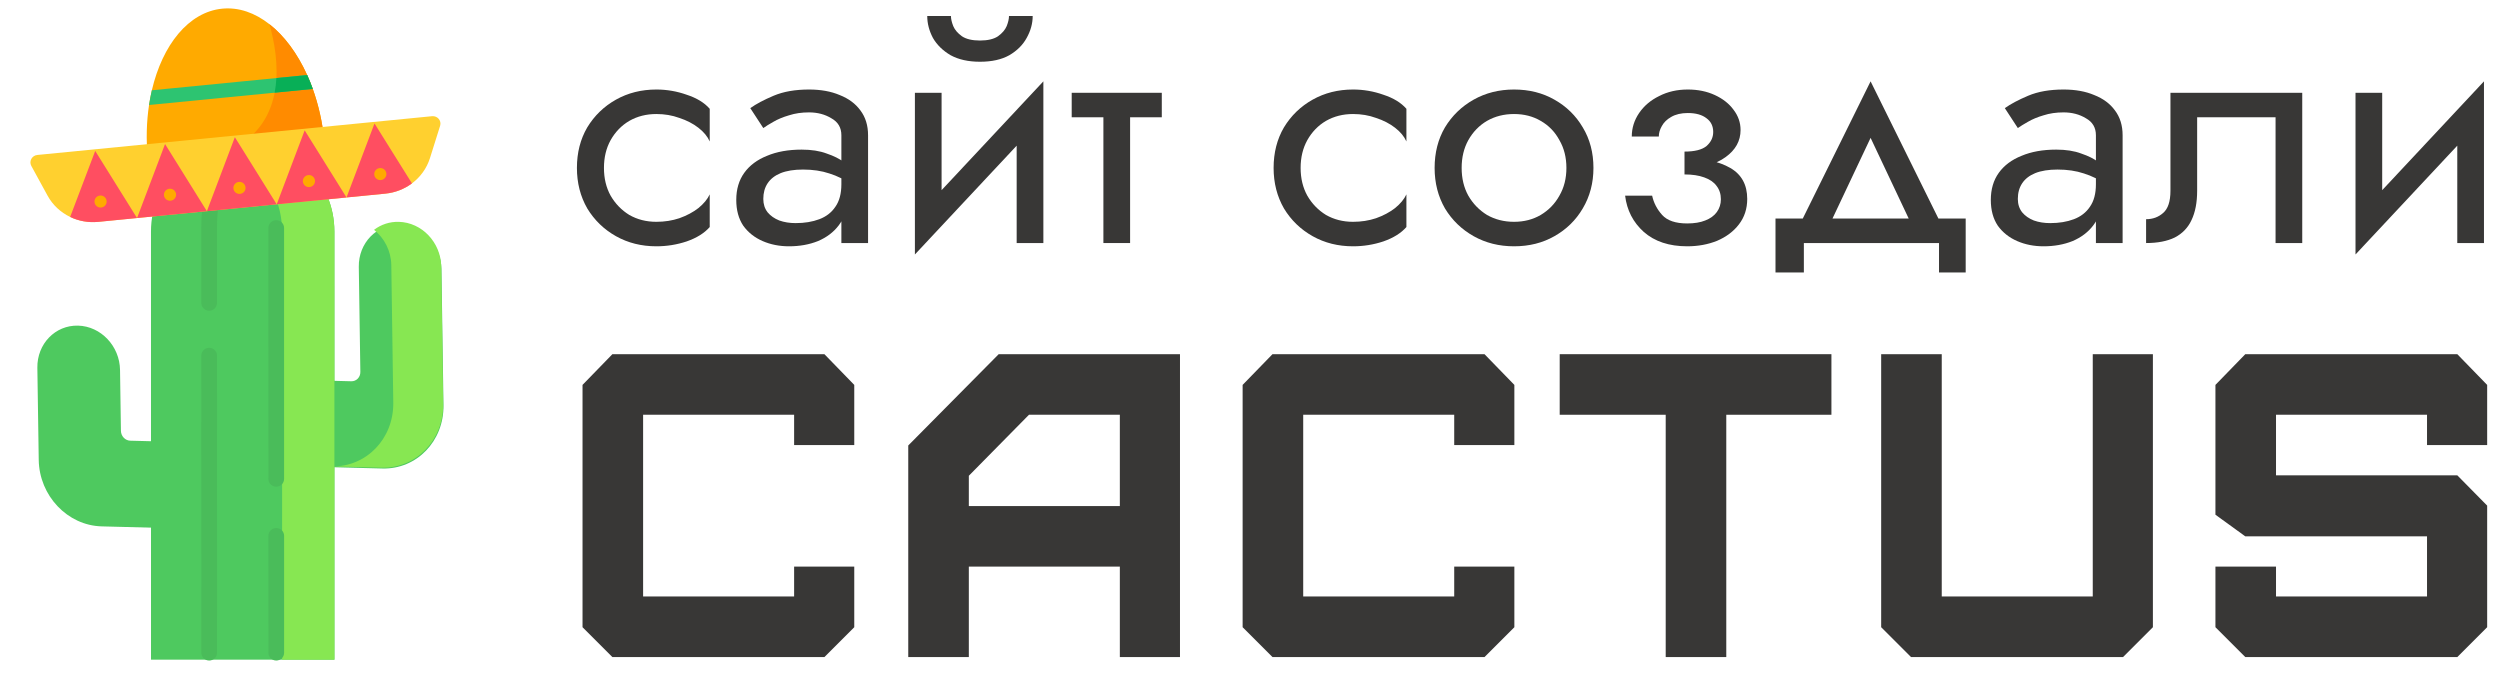 <?xml version="1.0" encoding="UTF-8"?> <svg xmlns="http://www.w3.org/2000/svg" width="156" height="43" viewBox="0 0 156 43" fill="none"> <path d="M37.687 10.478C37.687 11.13 37.825 11.707 38.103 12.21C38.395 12.713 38.783 13.114 39.269 13.413C39.769 13.698 40.331 13.841 40.956 13.841C41.469 13.841 41.948 13.766 42.392 13.617C42.85 13.454 43.246 13.243 43.579 12.985C43.912 12.713 44.148 12.428 44.287 12.129V14.167C43.954 14.547 43.475 14.846 42.85 15.064C42.239 15.268 41.608 15.369 40.956 15.369C40.026 15.369 39.186 15.159 38.436 14.738C37.687 14.316 37.09 13.739 36.645 13.005C36.215 12.258 36 11.415 36 10.478C36 9.527 36.215 8.684 36.645 7.95C37.09 7.217 37.687 6.639 38.436 6.218C39.186 5.797 40.026 5.586 40.956 5.586C41.608 5.586 42.239 5.695 42.85 5.912C43.475 6.116 43.954 6.408 44.287 6.789V8.827C44.148 8.514 43.912 8.229 43.579 7.971C43.246 7.713 42.85 7.509 42.392 7.359C41.948 7.196 41.469 7.115 40.956 7.115C40.331 7.115 39.769 7.257 39.269 7.543C38.783 7.828 38.395 8.229 38.103 8.745C37.825 9.248 37.687 9.825 37.687 10.478Z" fill="#383736"></path> <path d="M47.63 12.414C47.63 12.74 47.72 13.019 47.9 13.25C48.081 13.467 48.324 13.637 48.629 13.759C48.934 13.868 49.275 13.922 49.649 13.922C50.205 13.922 50.697 13.841 51.128 13.678C51.558 13.515 51.891 13.257 52.127 12.903C52.377 12.55 52.502 12.081 52.502 11.497L52.835 12.516C52.835 13.114 52.668 13.63 52.335 14.065C52.016 14.486 51.586 14.812 51.044 15.043C50.503 15.261 49.899 15.369 49.233 15.369C48.636 15.369 48.088 15.261 47.588 15.043C47.088 14.826 46.686 14.507 46.38 14.085C46.089 13.65 45.943 13.114 45.943 12.475C45.943 11.809 46.11 11.245 46.443 10.783C46.776 10.321 47.248 9.968 47.859 9.724C48.469 9.465 49.191 9.336 50.024 9.336C50.635 9.336 51.155 9.418 51.586 9.581C52.03 9.73 52.384 9.907 52.648 10.111C52.911 10.301 53.092 10.457 53.189 10.58V11.538C52.717 11.211 52.238 10.974 51.752 10.824C51.266 10.661 50.718 10.58 50.107 10.58C49.552 10.58 49.087 10.654 48.712 10.804C48.351 10.953 48.081 11.164 47.9 11.436C47.72 11.707 47.63 12.034 47.63 12.414ZM47.63 7.991L46.818 6.748C47.178 6.49 47.664 6.231 48.275 5.973C48.886 5.715 49.621 5.586 50.482 5.586C51.218 5.586 51.856 5.701 52.398 5.932C52.953 6.15 53.383 6.469 53.689 6.89C54.008 7.312 54.167 7.828 54.167 8.439V15.166H52.502V8.439C52.502 7.964 52.294 7.611 51.877 7.38C51.475 7.135 51.01 7.013 50.482 7.013C50.024 7.013 49.608 7.074 49.233 7.196C48.858 7.305 48.532 7.441 48.254 7.604C47.99 7.753 47.782 7.882 47.63 7.991Z" fill="#383736"></path> <path d="M65.002 7.42L57.09 15.879L57.194 13.535L65.106 5.076L65.002 7.42ZM58.755 5.79V13.637L57.09 15.879V5.79H58.755ZM65.106 5.076V15.166H63.44V7.318L65.106 5.076ZM57.86 1H59.339C59.339 1.177 59.387 1.387 59.484 1.632C59.581 1.863 59.762 2.073 60.026 2.264C60.289 2.44 60.664 2.529 61.15 2.529C61.636 2.529 62.011 2.44 62.274 2.264C62.538 2.073 62.718 1.863 62.816 1.632C62.913 1.387 62.961 1.177 62.961 1H64.44C64.44 1.462 64.315 1.917 64.065 2.366C63.829 2.8 63.468 3.161 62.982 3.446C62.496 3.718 61.886 3.853 61.15 3.853C60.428 3.853 59.817 3.718 59.318 3.446C58.832 3.161 58.464 2.8 58.214 2.366C57.978 1.917 57.86 1.462 57.86 1Z" fill="#383736"></path> <path d="M66.874 5.79H72.496V7.318H66.874V5.79ZM68.852 6.197H70.518V15.166H68.852V6.197Z" fill="#383736"></path> <path d="M81.159 10.478C81.159 11.13 81.298 11.707 81.576 12.21C81.867 12.713 82.256 13.114 82.742 13.413C83.242 13.698 83.804 13.841 84.428 13.841C84.942 13.841 85.421 13.766 85.865 13.617C86.323 13.454 86.719 13.243 87.052 12.985C87.385 12.713 87.621 12.428 87.76 12.129V14.167C87.427 14.547 86.948 14.846 86.323 15.064C85.712 15.268 85.081 15.369 84.428 15.369C83.498 15.369 82.659 15.159 81.909 14.738C81.159 14.316 80.562 13.739 80.118 13.005C79.688 12.258 79.473 11.415 79.473 10.478C79.473 9.527 79.688 8.684 80.118 7.95C80.562 7.217 81.159 6.639 81.909 6.218C82.659 5.797 83.498 5.586 84.428 5.586C85.081 5.586 85.712 5.695 86.323 5.912C86.948 6.116 87.427 6.408 87.76 6.789V8.827C87.621 8.514 87.385 8.229 87.052 7.971C86.719 7.713 86.323 7.509 85.865 7.359C85.421 7.196 84.942 7.115 84.428 7.115C83.804 7.115 83.242 7.257 82.742 7.543C82.256 7.828 81.867 8.229 81.576 8.745C81.298 9.248 81.159 9.825 81.159 10.478Z" fill="#383736"></path> <path d="M89.52 10.478C89.52 9.527 89.735 8.684 90.165 7.95C90.61 7.217 91.207 6.639 91.956 6.218C92.706 5.797 93.545 5.586 94.475 5.586C95.419 5.586 96.259 5.797 96.995 6.218C97.744 6.639 98.334 7.217 98.765 7.95C99.209 8.684 99.431 9.527 99.431 10.478C99.431 11.415 99.209 12.258 98.765 13.005C98.334 13.739 97.744 14.316 96.995 14.738C96.259 15.159 95.419 15.369 94.475 15.369C93.545 15.369 92.706 15.159 91.956 14.738C91.207 14.316 90.61 13.739 90.165 13.005C89.735 12.258 89.52 11.415 89.52 10.478ZM91.207 10.478C91.207 11.13 91.345 11.707 91.623 12.21C91.914 12.713 92.303 13.114 92.789 13.413C93.289 13.698 93.851 13.841 94.475 13.841C95.1 13.841 95.655 13.698 96.141 13.413C96.641 13.114 97.029 12.713 97.307 12.21C97.599 11.707 97.744 11.13 97.744 10.478C97.744 9.825 97.599 9.248 97.307 8.745C97.029 8.229 96.641 7.828 96.141 7.543C95.655 7.257 95.1 7.115 94.475 7.115C93.851 7.115 93.289 7.257 92.789 7.543C92.303 7.828 91.914 8.229 91.623 8.745C91.345 9.248 91.207 9.825 91.207 10.478Z" fill="#383736"></path> <path d="M105.113 10.478V9.459C105.752 9.459 106.21 9.343 106.487 9.112C106.765 8.868 106.904 8.575 106.904 8.236C106.904 7.869 106.765 7.583 106.487 7.38C106.21 7.162 105.821 7.053 105.321 7.053C104.905 7.053 104.558 7.135 104.28 7.298C104.016 7.448 103.822 7.638 103.697 7.869C103.572 8.086 103.51 8.304 103.51 8.521H101.823C101.823 7.991 101.976 7.502 102.281 7.053C102.587 6.605 103.003 6.252 103.531 5.994C104.058 5.722 104.655 5.586 105.321 5.586C105.946 5.586 106.508 5.701 107.008 5.932C107.508 6.163 107.896 6.469 108.174 6.85C108.465 7.23 108.611 7.651 108.611 8.113C108.611 8.793 108.299 9.357 107.674 9.805C107.063 10.254 106.21 10.478 105.113 10.478ZM105.28 15.369C104.155 15.369 103.253 15.07 102.573 14.473C101.907 13.875 101.518 13.121 101.407 12.21H103.093C103.191 12.659 103.399 13.059 103.718 13.413C104.037 13.766 104.558 13.943 105.28 13.943C105.724 13.943 106.099 13.882 106.404 13.759C106.723 13.637 106.966 13.46 107.133 13.229C107.299 12.998 107.383 12.733 107.383 12.434C107.383 12.108 107.292 11.83 107.112 11.599C106.945 11.368 106.689 11.191 106.342 11.069C106.008 10.947 105.599 10.885 105.113 10.885V9.866C106.307 9.866 107.258 10.07 107.966 10.478C108.674 10.885 109.027 11.531 109.027 12.414C109.027 13.025 108.854 13.555 108.507 14.004C108.174 14.439 107.723 14.778 107.154 15.023C106.584 15.254 105.96 15.369 105.28 15.369Z" fill="#383736"></path> <path d="M116.725 8.603L113.914 14.554H112.04L116.725 5.076L121.41 14.554H119.536L116.725 8.603ZM120.994 15.166H112.561V17H110.791V13.637H122.659V17H120.994V15.166Z" fill="#383736"></path> <path d="M125.913 12.414C125.913 12.74 126.003 13.019 126.184 13.25C126.364 13.467 126.607 13.637 126.913 13.759C127.218 13.868 127.558 13.922 127.933 13.922C128.488 13.922 128.981 13.841 129.411 13.678C129.841 13.515 130.175 13.257 130.411 12.903C130.66 12.55 130.785 12.081 130.785 11.497L131.119 12.516C131.119 13.114 130.952 13.63 130.619 14.065C130.3 14.486 129.869 14.812 129.328 15.043C128.787 15.261 128.183 15.369 127.516 15.369C126.92 15.369 126.371 15.261 125.872 15.043C125.372 14.826 124.969 14.507 124.664 14.085C124.372 13.65 124.227 13.114 124.227 12.475C124.227 11.809 124.393 11.245 124.726 10.783C125.059 10.321 125.531 9.968 126.142 9.724C126.753 9.465 127.475 9.336 128.308 9.336C128.918 9.336 129.439 9.418 129.869 9.581C130.313 9.73 130.667 9.907 130.931 10.111C131.195 10.301 131.375 10.457 131.472 10.58V11.538C131.001 11.211 130.522 10.974 130.036 10.824C129.55 10.661 129.002 10.58 128.391 10.58C127.836 10.58 127.371 10.654 126.996 10.804C126.635 10.953 126.364 11.164 126.184 11.436C126.003 11.707 125.913 12.034 125.913 12.414ZM125.913 7.991L125.101 6.748C125.462 6.49 125.948 6.231 126.559 5.973C127.169 5.715 127.905 5.586 128.766 5.586C129.501 5.586 130.14 5.701 130.681 5.932C131.236 6.15 131.667 6.469 131.972 6.89C132.291 7.312 132.451 7.828 132.451 8.439V15.166H130.785V8.439C130.785 7.964 130.577 7.611 130.161 7.38C129.758 7.135 129.293 7.013 128.766 7.013C128.308 7.013 127.891 7.074 127.516 7.196C127.142 7.305 126.815 7.441 126.538 7.604C126.274 7.753 126.066 7.882 125.913 7.991Z" fill="#383736"></path> <path d="M143.66 5.79V15.166H141.995V7.318H137.102V11.905C137.102 12.638 136.984 13.25 136.748 13.739C136.526 14.214 136.178 14.575 135.707 14.819C135.235 15.05 134.638 15.166 133.916 15.166V13.678C134.332 13.678 134.686 13.549 134.978 13.29C135.283 13.032 135.436 12.57 135.436 11.905V5.79H143.66Z" fill="#383736"></path> <path d="M154.896 7.42L146.984 15.879L147.088 13.535L155 5.076L154.896 7.42ZM148.649 5.79V13.637L146.984 15.879V5.79H148.649ZM155 5.076V15.166H153.334V7.318L155 5.076Z" fill="#383736"></path> <path d="M51.443 41.001H38.213L36.35 39.138V24.018L38.213 22.101H51.443L53.306 24.018V27.771H49.553V25.881H40.13V37.221H49.553V35.358H53.306V39.138L51.443 41.001Z" fill="#383736"></path> <path d="M60.455 31.578H69.878V25.881H64.208L60.455 29.688V31.578ZM60.455 41.001H56.675V27.798L62.318 22.101H73.631V41.001H69.878V35.358H60.455V41.001Z" fill="#383736"></path> <path d="M92.633 41.001H79.403L77.54 39.138V24.018L79.403 22.101H92.633L94.496 24.018V27.771H90.743V25.881H81.32V37.221H90.743V35.358H94.496V39.138L92.633 41.001Z" fill="#383736"></path> <path d="M107.72 41.001H103.94V25.881H97.325V22.101H114.281V25.881H107.72V41.001Z" fill="#383736"></path> <path d="M117.385 22.101H121.165V37.221H130.588V22.101H134.341V39.138L132.478 41.001H119.248L117.385 39.138V22.101Z" fill="#383736"></path> <path d="M153.336 41.001H140.106L138.243 39.138V35.358H142.023V37.221H151.446V33.468H140.106L138.243 32.118V24.018L140.106 22.101H153.336L155.199 24.018V27.771H151.446V25.881H142.023V29.661H153.336L155.199 31.551V39.138L153.336 41.001Z" fill="#383736"></path> <path d="M8.128 27.499C7.976 27.495 7.829 27.428 7.72 27.313C7.611 27.198 7.549 27.044 7.546 26.885L7.49 23.084C7.468 21.594 6.295 20.357 4.871 20.319C3.446 20.282 2.309 21.46 2.331 22.95L2.417 28.698C2.45 30.933 4.209 32.79 6.346 32.846L11.47 32.979L11.39 27.584L8.128 27.499ZM12.193 28.93L23.865 29.235C26.002 29.29 27.707 27.524 27.674 25.289L27.548 16.788C27.526 15.298 26.353 14.06 24.928 14.023C23.504 13.986 22.367 15.163 22.389 16.653L22.486 23.207C22.489 23.366 22.431 23.516 22.325 23.626C22.219 23.735 22.075 23.795 21.923 23.791L12.113 23.535L12.193 28.93Z" fill="#4EC95F"></path> <path d="M24.888 13.843C24.327 13.827 23.783 14.002 23.339 14.342C23.982 14.854 24.405 15.657 24.418 16.55L24.541 25.123C24.573 27.376 22.85 29.158 20.693 29.102L23.807 29.183C25.964 29.239 27.687 27.457 27.655 25.203L27.532 16.631C27.51 15.128 26.326 13.88 24.888 13.843Z" fill="#87E752"></path> <path d="M20.868 41.165L20.866 14.449C20.865 11.293 18.303 8.735 15.143 8.735C11.982 8.734 9.42 11.293 9.421 14.448L9.423 41.164" fill="#4EC95F"></path> <path d="M15.142 8.733C14.59 8.733 14.04 8.812 13.51 8.969C15.876 9.671 17.601 11.858 17.602 14.448L17.604 41.164L20.868 41.164L20.866 14.448C20.865 11.292 18.303 8.734 15.142 8.733Z" fill="#87E752"></path> <path d="M17.238 32.95C17.108 32.95 16.983 33.001 16.892 33.091C16.8 33.182 16.748 33.304 16.748 33.432L16.749 40.735C16.749 40.863 16.801 40.986 16.892 41.076C16.984 41.166 17.109 41.217 17.239 41.217C17.369 41.217 17.493 41.166 17.585 41.076C17.677 40.986 17.728 40.863 17.728 40.735L17.728 33.432C17.728 33.304 17.676 33.182 17.584 33.091C17.492 33.001 17.368 32.95 17.238 32.95ZM17.236 13.738C17.106 13.738 16.982 13.789 16.89 13.88C16.798 13.97 16.746 14.093 16.746 14.221L16.748 29.887C16.748 30.015 16.8 30.138 16.891 30.228C16.983 30.319 17.108 30.369 17.238 30.369C17.367 30.369 17.492 30.319 17.584 30.228C17.676 30.138 17.727 30.015 17.727 29.887L17.726 14.221C17.726 14.093 17.674 13.97 17.582 13.88C17.49 13.789 17.366 13.738 17.236 13.738ZM12.561 14.221L12.561 18.907C12.561 19.035 12.613 19.158 12.705 19.248C12.796 19.339 12.921 19.39 13.051 19.39C13.181 19.39 13.305 19.339 13.397 19.248C13.489 19.158 13.54 19.035 13.54 18.907L13.54 14.221C13.54 10.208 15.619 8.764 15.632 8.757C15.187 8.715 14.736 8.73 14.294 8.795C13.595 9.499 12.56 11.072 12.561 14.221ZM13.051 21.702C12.921 21.702 12.797 21.752 12.705 21.843C12.613 21.933 12.561 22.056 12.561 22.184L12.563 40.735C12.563 40.863 12.615 40.985 12.707 41.076C12.799 41.166 12.923 41.217 13.053 41.217C13.183 41.217 13.307 41.166 13.399 41.076C13.491 40.985 13.543 40.863 13.543 40.735L13.541 22.184C13.541 22.121 13.528 22.058 13.504 22C13.479 21.941 13.443 21.888 13.397 21.843C13.352 21.798 13.298 21.763 13.239 21.738C13.179 21.714 13.115 21.702 13.051 21.702Z" fill="#4ABC5A"></path> <path d="M20.24 8.808L9.224 9.89C9.109 8.724 9.142 7.597 9.3 6.553C9.346 6.245 9.404 5.938 9.475 5.635C10.137 2.793 11.774 0.747 13.867 0.541C14.899 0.44 15.908 0.799 16.81 1.507C17.74 2.235 18.556 3.334 19.166 4.683C19.294 4.967 19.411 5.257 19.516 5.55C19.874 6.543 20.125 7.642 20.24 8.808Z" fill="#FFAA00"></path> <path d="M20.24 8.807L14.303 9.39C18.025 7.669 17.402 3.561 16.811 1.506C17.741 2.235 18.557 3.334 19.167 4.682C19.295 4.966 19.412 5.256 19.517 5.549C19.875 6.542 20.126 7.641 20.24 8.807Z" fill="#FF8B00"></path> <path d="M19.517 5.549L9.3 6.552C9.346 6.244 9.405 5.937 9.475 5.633L19.166 4.682C19.295 4.966 19.412 5.255 19.517 5.549Z" fill="#2DC471"></path> <path d="M19.517 5.549L17.137 5.783C17.196 5.48 17.231 5.174 17.247 4.87L19.167 4.682C19.295 4.966 19.412 5.255 19.517 5.549Z" fill="#08AF57"></path> <path d="M27.464 7.848L26.829 9.868C26.628 10.506 26.229 11.052 25.706 11.443C25.236 11.795 24.666 12.022 24.05 12.083L6.126 13.843C5.51 13.903 4.906 13.791 4.377 13.537C3.788 13.255 3.29 12.798 2.969 12.21L1.954 10.353C1.794 10.06 1.993 9.702 2.333 9.669L26.958 7.251C27.299 7.217 27.563 7.53 27.464 7.848Z" fill="#FFD02F"></path> <path d="M8.552 13.606L6.126 13.845C5.51 13.905 4.906 13.793 4.377 13.539L5.941 9.417L8.552 13.606Z" fill="#FF4E61"></path> <path d="M12.909 13.178L10.299 8.988L8.552 13.605L12.909 13.178ZM17.266 12.75L14.655 8.56L12.909 13.178L17.266 12.75ZM21.623 12.322L19.012 8.133L17.266 12.75L21.623 12.322Z" fill="#FF4E61"></path> <path d="M25.705 11.442C25.235 11.794 24.665 12.021 24.049 12.082L21.622 12.32L23.369 7.703L25.705 11.442Z" fill="#FF4E61"></path> <path d="M6.315 12.949L6.309 12.95C6.26 12.955 6.21 12.95 6.163 12.935C6.116 12.921 6.072 12.898 6.033 12.866C5.995 12.835 5.963 12.797 5.94 12.753C5.917 12.71 5.902 12.662 5.898 12.613C5.888 12.514 5.918 12.415 5.981 12.338C6.045 12.261 6.136 12.212 6.236 12.203L6.241 12.202C6.341 12.192 6.44 12.222 6.517 12.285C6.594 12.348 6.643 12.44 6.653 12.539C6.662 12.638 6.632 12.737 6.569 12.814C6.505 12.891 6.414 12.94 6.315 12.949ZM10.649 12.524L10.643 12.524C10.594 12.529 10.544 12.524 10.497 12.51C10.45 12.496 10.406 12.472 10.367 12.441C10.329 12.41 10.297 12.371 10.274 12.328C10.251 12.284 10.236 12.236 10.232 12.187C10.222 12.088 10.252 11.989 10.316 11.912C10.379 11.835 10.47 11.787 10.57 11.777L10.575 11.776C10.675 11.767 10.774 11.797 10.851 11.86C10.928 11.923 10.977 12.014 10.987 12.113C10.996 12.212 10.966 12.311 10.903 12.388C10.839 12.465 10.748 12.514 10.649 12.524ZM14.983 12.098L14.977 12.099C14.878 12.108 14.778 12.079 14.701 12.015C14.624 11.952 14.575 11.861 14.566 11.762C14.556 11.663 14.586 11.564 14.649 11.487C14.713 11.41 14.804 11.361 14.904 11.351L14.909 11.351C15.009 11.341 15.108 11.371 15.185 11.434C15.262 11.497 15.311 11.589 15.321 11.688C15.33 11.787 15.3 11.886 15.237 11.963C15.174 12.04 15.082 12.088 14.983 12.098ZM19.317 11.673L19.311 11.673C19.212 11.683 19.112 11.653 19.035 11.59C18.958 11.527 18.909 11.435 18.899 11.336C18.89 11.237 18.92 11.138 18.983 11.061C19.047 10.984 19.138 10.936 19.238 10.926L19.243 10.925C19.343 10.915 19.442 10.945 19.519 11.009C19.596 11.072 19.645 11.163 19.654 11.262C19.675 11.469 19.524 11.652 19.317 11.673ZM23.771 11.235L23.765 11.236C23.666 11.246 23.567 11.216 23.489 11.152C23.412 11.089 23.363 10.998 23.354 10.899C23.344 10.8 23.374 10.701 23.438 10.624C23.501 10.547 23.592 10.498 23.692 10.489L23.697 10.488C23.797 10.478 23.896 10.508 23.973 10.571C24.05 10.635 24.099 10.726 24.109 10.825C24.129 11.031 23.978 11.215 23.771 11.235Z" fill="#FFAA00"></path> </svg> 